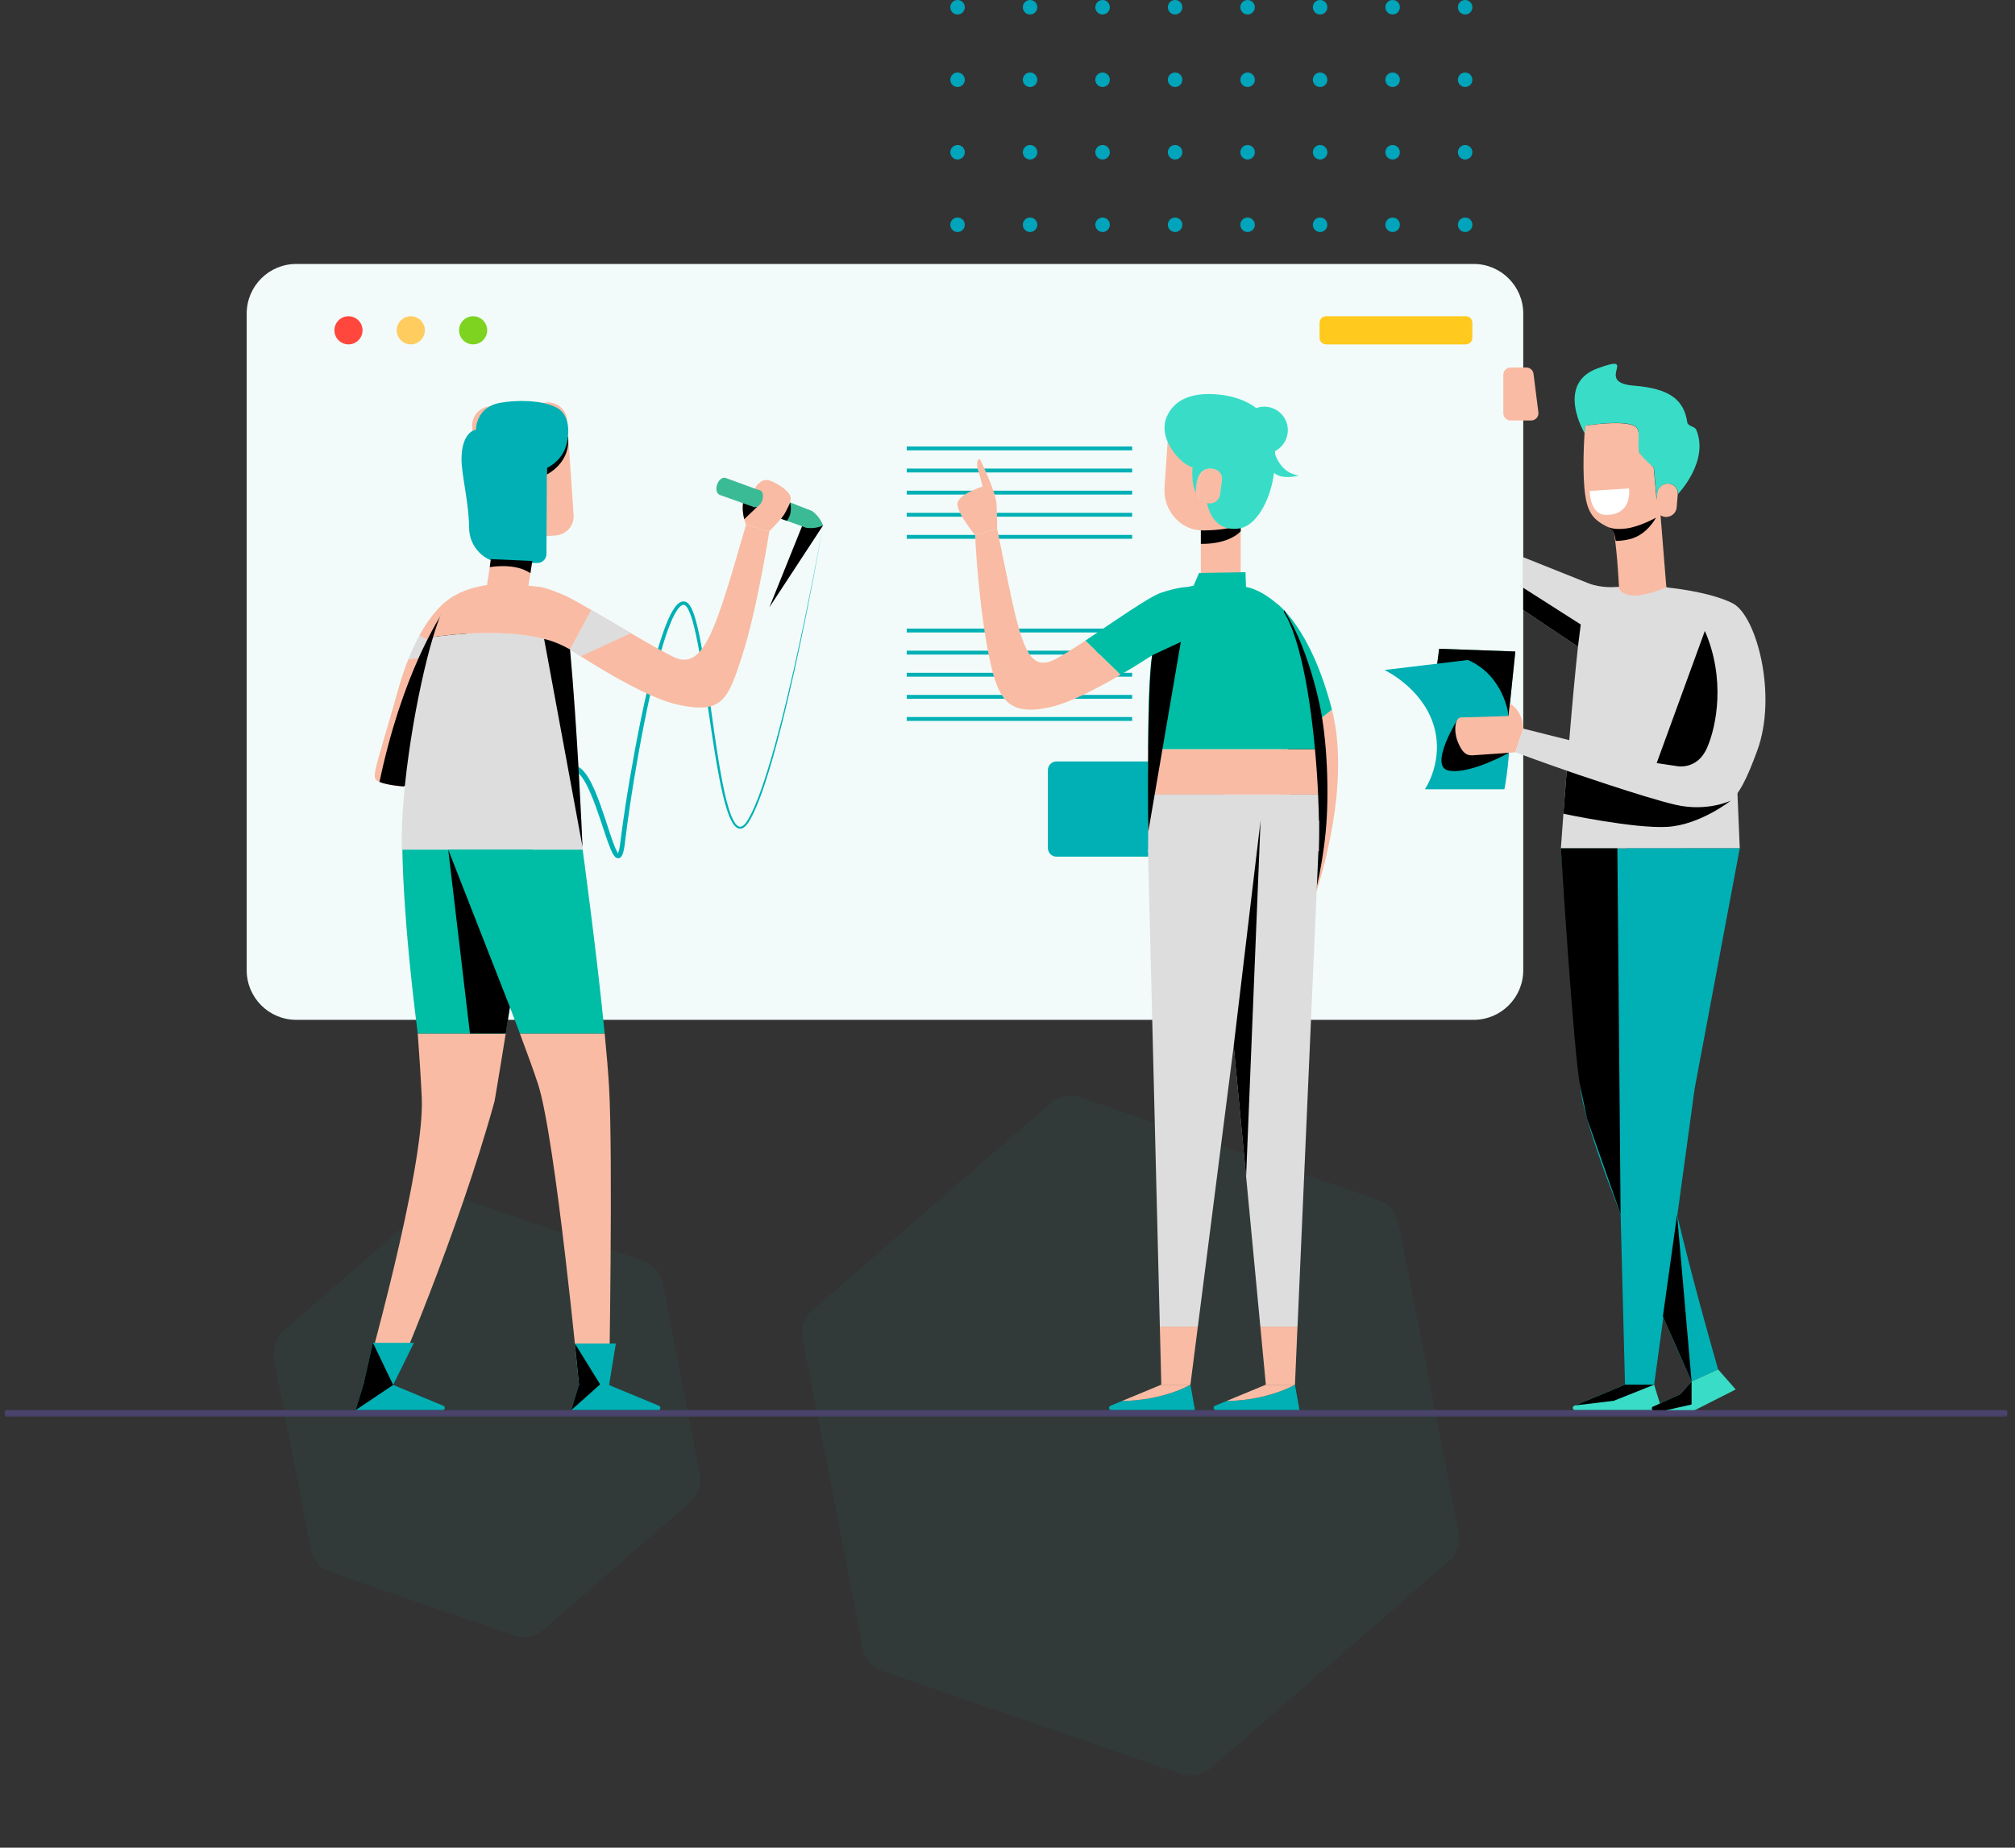 <svg width="687" height="630" viewBox="0 0 687 630" fill="none" xmlns="http://www.w3.org/2000/svg">
<rect x="0" y="0" width="687" height="630" fill="#333333" stroke="none"/>
<path opacity="0.05" fill-rule="evenodd" clip-rule="evenodd" d="M412.784 602.908C410.01 605.319 406.161 606.067 402.687 604.871L300.927 569.832C297.453 568.636 294.88 565.677 294.179 562.07L273.644 456.424C272.943 452.817 274.219 449.109 276.992 446.699L358.217 376.091C360.99 373.681 364.839 372.932 368.313 374.129L470.073 409.167C473.547 410.364 476.12 413.323 476.821 416.93L497.356 522.576C498.058 526.183 496.781 529.89 494.008 532.301L412.784 602.908Z" fill="#00BDA5"/>
<path opacity="0.05" fill-rule="evenodd" clip-rule="evenodd" d="M185.365 555.671C182.591 558.082 178.743 558.83 175.268 557.634L112.748 536.106C109.273 534.91 106.701 531.95 105.999 528.343L93.383 463.435C92.681 459.828 93.958 456.121 96.731 453.71L146.635 410.329C149.408 407.918 153.257 407.17 156.732 408.366L219.252 429.894C222.727 431.09 225.299 434.05 226 437.657L238.617 502.565C239.318 506.172 238.042 509.879 235.269 512.29L185.365 555.671Z" fill="#00BDA5"/>
<path fill-rule="evenodd" clip-rule="evenodd" d="M328.944 2.472C328.944 3.838 327.838 4.944 326.472 4.944C325.107 4.944 324 3.838 324 2.472C324 1.107 325.107 0 326.472 0C327.838 0 328.944 1.107 328.944 2.472Z" fill="#00A4BB"/>
<path fill-rule="evenodd" clip-rule="evenodd" d="M353.667 2.472C353.667 3.838 352.56 4.944 351.194 4.944C349.829 4.944 348.722 3.838 348.722 2.472C348.722 1.107 349.829 0 351.194 0C352.56 0 353.667 1.107 353.667 2.472Z" fill="#00A4BB"/>
<path fill-rule="evenodd" clip-rule="evenodd" d="M378.389 2.472C378.389 3.838 377.282 4.944 375.917 4.944C374.551 4.944 373.444 3.838 373.444 2.472C373.444 1.107 374.551 0 375.917 0C377.282 0 378.389 1.107 378.389 2.472Z" fill="#00A4BB"/>
<path fill-rule="evenodd" clip-rule="evenodd" d="M403.111 2.472C403.111 3.838 402.004 4.944 400.639 4.944C399.274 4.944 398.167 3.838 398.167 2.472C398.167 1.107 399.274 0 400.639 0C402.004 0 403.111 1.107 403.111 2.472Z" fill="#00A4BB"/>
<path fill-rule="evenodd" clip-rule="evenodd" d="M427.833 2.472C427.833 3.838 426.726 4.944 425.361 4.944C423.996 4.944 422.889 3.838 422.889 2.472C422.889 1.107 423.996 0 425.361 0C426.726 0 427.833 1.107 427.833 2.472Z" fill="#00A4BB"/>
<path fill-rule="evenodd" clip-rule="evenodd" d="M452.556 2.472C452.556 3.838 451.449 4.944 450.083 4.944C448.718 4.944 447.611 3.838 447.611 2.472C447.611 1.107 448.718 0 450.083 0C451.449 0 452.556 1.107 452.556 2.472Z" fill="#00A4BB"/>
<path fill-rule="evenodd" clip-rule="evenodd" d="M477.278 2.472C477.278 3.838 476.171 4.944 474.806 4.944C473.44 4.944 472.333 3.838 472.333 2.472C472.333 1.107 473.44 0 474.806 0C476.171 0 477.278 1.107 477.278 2.472Z" fill="#00A4BB"/>
<path fill-rule="evenodd" clip-rule="evenodd" d="M502 2.472C502 3.838 500.893 4.944 499.528 4.944C498.162 4.944 497.056 3.838 497.056 2.472C497.056 1.107 498.162 0 499.528 0C500.893 0 502 1.107 502 2.472Z" fill="#00A4BB"/>
<path fill-rule="evenodd" clip-rule="evenodd" d="M328.944 27.195C328.944 28.56 327.838 29.667 326.472 29.667C325.107 29.667 324 28.56 324 27.195C324 25.829 325.107 24.722 326.472 24.722C327.838 24.722 328.944 25.829 328.944 27.195Z" fill="#00A4BB"/>
<path fill-rule="evenodd" clip-rule="evenodd" d="M353.667 27.195C353.667 28.56 352.56 29.667 351.194 29.667C349.829 29.667 348.722 28.56 348.722 27.195C348.722 25.829 349.829 24.722 351.194 24.722C352.56 24.722 353.667 25.829 353.667 27.195Z" fill="#00A4BB"/>
<path fill-rule="evenodd" clip-rule="evenodd" d="M378.389 27.195C378.389 28.56 377.282 29.667 375.917 29.667C374.551 29.667 373.444 28.56 373.444 27.195C373.444 25.829 374.551 24.722 375.917 24.722C377.282 24.722 378.389 25.829 378.389 27.195Z" fill="#00A4BB"/>
<path fill-rule="evenodd" clip-rule="evenodd" d="M403.111 27.195C403.111 28.56 402.004 29.667 400.639 29.667C399.274 29.667 398.167 28.56 398.167 27.195C398.167 25.829 399.274 24.722 400.639 24.722C402.004 24.722 403.111 25.829 403.111 27.195Z" fill="#00A4BB"/>
<path fill-rule="evenodd" clip-rule="evenodd" d="M427.833 27.195C427.833 28.56 426.726 29.667 425.361 29.667C423.996 29.667 422.889 28.56 422.889 27.195C422.889 25.829 423.996 24.722 425.361 24.722C426.726 24.722 427.833 25.829 427.833 27.195Z" fill="#00A4BB"/>
<path fill-rule="evenodd" clip-rule="evenodd" d="M452.556 27.195C452.556 28.56 451.449 29.667 450.083 29.667C448.718 29.667 447.611 28.56 447.611 27.195C447.611 25.829 448.718 24.722 450.083 24.722C451.449 24.722 452.556 25.829 452.556 27.195Z" fill="#00A4BB"/>
<path fill-rule="evenodd" clip-rule="evenodd" d="M477.278 27.195C477.278 28.56 476.171 29.667 474.806 29.667C473.44 29.667 472.333 28.56 472.333 27.195C472.333 25.829 473.44 24.722 474.806 24.722C476.171 24.722 477.278 25.829 477.278 27.195Z" fill="#00A4BB"/>
<path fill-rule="evenodd" clip-rule="evenodd" d="M502 27.195C502 28.56 500.893 29.667 499.528 29.667C498.162 29.667 497.056 28.56 497.056 27.195C497.056 25.829 498.162 24.722 499.528 24.722C500.893 24.722 502 25.829 502 27.195Z" fill="#00A4BB"/>
<path fill-rule="evenodd" clip-rule="evenodd" d="M328.944 51.917C328.944 53.282 327.838 54.389 326.472 54.389C325.107 54.389 324 53.282 324 51.917C324 50.551 325.107 49.444 326.472 49.444C327.838 49.444 328.944 50.551 328.944 51.917Z" fill="#00A4BB"/>
<path fill-rule="evenodd" clip-rule="evenodd" d="M353.667 51.917C353.667 53.282 352.56 54.389 351.194 54.389C349.829 54.389 348.722 53.282 348.722 51.917C348.722 50.551 349.829 49.444 351.194 49.444C352.56 49.444 353.667 50.551 353.667 51.917Z" fill="#00A4BB"/>
<path fill-rule="evenodd" clip-rule="evenodd" d="M378.389 51.917C378.389 53.282 377.282 54.389 375.917 54.389C374.551 54.389 373.444 53.282 373.444 51.917C373.444 50.551 374.551 49.444 375.917 49.444C377.282 49.444 378.389 50.551 378.389 51.917Z" fill="#00A4BB"/>
<path fill-rule="evenodd" clip-rule="evenodd" d="M403.111 51.917C403.111 53.282 402.004 54.389 400.639 54.389C399.274 54.389 398.167 53.282 398.167 51.917C398.167 50.551 399.274 49.444 400.639 49.444C402.004 49.444 403.111 50.551 403.111 51.917Z" fill="#00A4BB"/>
<path fill-rule="evenodd" clip-rule="evenodd" d="M427.833 51.917C427.833 53.282 426.726 54.389 425.361 54.389C423.996 54.389 422.889 53.282 422.889 51.917C422.889 50.551 423.996 49.444 425.361 49.444C426.726 49.444 427.833 50.551 427.833 51.917Z" fill="#00A4BB"/>
<path fill-rule="evenodd" clip-rule="evenodd" d="M452.556 51.917C452.556 53.282 451.449 54.389 450.083 54.389C448.718 54.389 447.611 53.282 447.611 51.917C447.611 50.551 448.718 49.444 450.083 49.444C451.449 49.444 452.556 50.551 452.556 51.917Z" fill="#00A4BB"/>
<path fill-rule="evenodd" clip-rule="evenodd" d="M477.278 51.917C477.278 53.282 476.171 54.389 474.806 54.389C473.44 54.389 472.333 53.282 472.333 51.917C472.333 50.551 473.44 49.444 474.806 49.444C476.171 49.444 477.278 50.551 477.278 51.917Z" fill="#00A4BB"/>
<path fill-rule="evenodd" clip-rule="evenodd" d="M502 51.917C502 53.282 500.893 54.389 499.528 54.389C498.162 54.389 497.056 53.282 497.056 51.917C497.056 50.551 498.162 49.444 499.528 49.444C500.893 49.444 502 50.551 502 51.917Z" fill="#00A4BB"/>
<path fill-rule="evenodd" clip-rule="evenodd" d="M328.944 76.639C328.944 78.004 327.838 79.111 326.472 79.111C325.107 79.111 324 78.004 324 76.639C324 75.274 325.107 74.167 326.472 74.167C327.838 74.167 328.944 75.274 328.944 76.639Z" fill="#00A4BB"/>
<path fill-rule="evenodd" clip-rule="evenodd" d="M353.667 76.639C353.667 78.004 352.56 79.111 351.194 79.111C349.829 79.111 348.722 78.004 348.722 76.639C348.722 75.274 349.829 74.167 351.194 74.167C352.56 74.167 353.667 75.274 353.667 76.639Z" fill="#00A4BB"/>
<path fill-rule="evenodd" clip-rule="evenodd" d="M378.389 76.639C378.389 78.004 377.282 79.111 375.917 79.111C374.551 79.111 373.444 78.004 373.444 76.639C373.444 75.274 374.551 74.167 375.917 74.167C377.282 74.167 378.389 75.274 378.389 76.639Z" fill="#00A4BB"/>
<path fill-rule="evenodd" clip-rule="evenodd" d="M403.111 76.639C403.111 78.004 402.004 79.111 400.639 79.111C399.274 79.111 398.167 78.004 398.167 76.639C398.167 75.274 399.274 74.167 400.639 74.167C402.004 74.167 403.111 75.274 403.111 76.639Z" fill="#00A4BB"/>
<path fill-rule="evenodd" clip-rule="evenodd" d="M427.833 76.639C427.833 78.004 426.726 79.111 425.361 79.111C423.996 79.111 422.889 78.004 422.889 76.639C422.889 75.274 423.996 74.167 425.361 74.167C426.726 74.167 427.833 75.274 427.833 76.639Z" fill="#00A4BB"/>
<path fill-rule="evenodd" clip-rule="evenodd" d="M452.556 76.639C452.556 78.004 451.449 79.111 450.083 79.111C448.718 79.111 447.611 78.004 447.611 76.639C447.611 75.274 448.718 74.167 450.083 74.167C451.449 74.167 452.556 75.274 452.556 76.639Z" fill="#00A4BB"/>
<path fill-rule="evenodd" clip-rule="evenodd" d="M477.278 76.639C477.278 78.004 476.171 79.111 474.806 79.111C473.44 79.111 472.333 78.004 472.333 76.639C472.333 75.274 473.44 74.167 474.806 74.167C476.171 74.167 477.278 75.274 477.278 76.639Z" fill="#00A4BB"/>
<path fill-rule="evenodd" clip-rule="evenodd" d="M502 76.639C502 78.004 500.893 79.111 499.528 79.111C498.162 79.111 497.056 78.004 497.056 76.639C497.056 75.274 498.162 74.167 499.528 74.167C500.893 74.167 502 75.274 502 76.639Z" fill="#00A4BB"/>
<path fill-rule="evenodd" clip-rule="evenodd" d="M328.944 101.361C328.944 102.726 327.838 103.833 326.472 103.833C325.107 103.833 324 102.726 324 101.361C324 99.996 325.107 98.889 326.472 98.889C327.838 98.889 328.944 99.996 328.944 101.361Z" fill="#00A4BB"/>
<path fill-rule="evenodd" clip-rule="evenodd" d="M353.667 101.361C353.667 102.726 352.56 103.833 351.194 103.833C349.829 103.833 348.722 102.726 348.722 101.361C348.722 99.996 349.829 98.889 351.194 98.889C352.56 98.889 353.667 99.996 353.667 101.361Z" fill="#00A4BB"/>
<path fill-rule="evenodd" clip-rule="evenodd" d="M378.389 101.361C378.389 102.726 377.282 103.833 375.917 103.833C374.551 103.833 373.444 102.726 373.444 101.361C373.444 99.996 374.551 98.889 375.917 98.889C377.282 98.889 378.389 99.996 378.389 101.361Z" fill="#00A4BB"/>
<path fill-rule="evenodd" clip-rule="evenodd" d="M403.111 101.361C403.111 102.726 402.004 103.833 400.639 103.833C399.274 103.833 398.167 102.726 398.167 101.361C398.167 99.996 399.274 98.889 400.639 98.889C402.004 98.889 403.111 99.996 403.111 101.361Z" fill="#00A4BB"/>
<path fill-rule="evenodd" clip-rule="evenodd" d="M427.833 101.361C427.833 102.726 426.726 103.833 425.361 103.833C423.996 103.833 422.889 102.726 422.889 101.361C422.889 99.996 423.996 98.889 425.361 98.889C426.726 98.889 427.833 99.996 427.833 101.361Z" fill="#00A4BB"/>
<path fill-rule="evenodd" clip-rule="evenodd" d="M452.556 101.361C452.556 102.726 451.449 103.833 450.083 103.833C448.718 103.833 447.611 102.726 447.611 101.361C447.611 99.996 448.718 98.889 450.083 98.889C451.449 98.889 452.556 99.996 452.556 101.361Z" fill="#00A4BB"/>
<path fill-rule="evenodd" clip-rule="evenodd" d="M477.278 101.361C477.278 102.726 476.171 103.833 474.806 103.833C473.44 103.833 472.333 102.726 472.333 101.361C472.333 99.996 473.44 98.889 474.806 98.889C476.171 98.889 477.278 99.996 477.278 101.361Z" fill="#00A4BB"/>
<path fill-rule="evenodd" clip-rule="evenodd" d="M502 101.361C502 102.726 500.893 103.833 499.528 103.833C498.162 103.833 497.056 102.726 497.056 101.361C497.056 99.996 498.162 98.889 499.528 98.889C500.893 98.889 502 99.996 502 101.361Z" fill="#00A4BB"/>
<path fill-rule="evenodd" clip-rule="evenodd" d="M328.944 126.083C328.944 127.449 327.838 128.556 326.472 128.556C325.107 128.556 324 127.449 324 126.083C324 124.718 325.107 123.611 326.472 123.611C327.838 123.611 328.944 124.718 328.944 126.083Z" fill="#00A4BB"/>
<path fill-rule="evenodd" clip-rule="evenodd" d="M353.667 126.083C353.667 127.449 352.56 128.556 351.194 128.556C349.829 128.556 348.722 127.449 348.722 126.083C348.722 124.718 349.829 123.611 351.194 123.611C352.56 123.611 353.667 124.718 353.667 126.083Z" fill="#00A4BB"/>
<path fill-rule="evenodd" clip-rule="evenodd" d="M378.389 126.083C378.389 127.449 377.282 128.556 375.917 128.556C374.551 128.556 373.444 127.449 373.444 126.083C373.444 124.718 374.551 123.611 375.917 123.611C377.282 123.611 378.389 124.718 378.389 126.083Z" fill="#00A4BB"/>
<path fill-rule="evenodd" clip-rule="evenodd" d="M403.111 126.083C403.111 127.449 402.004 128.556 400.639 128.556C399.274 128.556 398.167 127.449 398.167 126.083C398.167 124.718 399.274 123.611 400.639 123.611C402.004 123.611 403.111 124.718 403.111 126.083Z" fill="#00A4BB"/>
<path fill-rule="evenodd" clip-rule="evenodd" d="M427.833 126.083C427.833 127.449 426.726 128.556 425.361 128.556C423.996 128.556 422.889 127.449 422.889 126.083C422.889 124.718 423.996 123.611 425.361 123.611C426.726 123.611 427.833 124.718 427.833 126.083Z" fill="#00A4BB"/>
<path fill-rule="evenodd" clip-rule="evenodd" d="M452.556 126.083C452.556 127.449 451.449 128.556 450.083 128.556C448.718 128.556 447.611 127.449 447.611 126.083C447.611 124.718 448.718 123.611 450.083 123.611C451.449 123.611 452.556 124.718 452.556 126.083Z" fill="#00A4BB"/>
<path fill-rule="evenodd" clip-rule="evenodd" d="M477.278 126.083C477.278 127.449 476.171 128.556 474.806 128.556C473.44 128.556 472.333 127.449 472.333 126.083C472.333 124.718 473.44 123.611 474.806 123.611C476.171 123.611 477.278 124.718 477.278 126.083Z" fill="#00A4BB"/>
<path fill-rule="evenodd" clip-rule="evenodd" d="M502 126.083C502 127.449 500.893 128.556 499.528 128.556C498.162 128.556 497.056 127.449 497.056 126.083C497.056 124.718 498.162 123.611 499.528 123.611C500.893 123.611 502 124.718 502 126.083Z" fill="#00A4BB"/>
<path fill-rule="evenodd" clip-rule="evenodd" d="M328.944 150.806C328.944 152.171 327.838 153.278 326.472 153.278C325.107 153.278 324 152.171 324 150.806C324 149.44 325.107 148.333 326.472 148.333C327.838 148.333 328.944 149.44 328.944 150.806Z" fill="#00A4BB"/>
<path fill-rule="evenodd" clip-rule="evenodd" d="M353.667 150.806C353.667 152.171 352.56 153.278 351.194 153.278C349.829 153.278 348.722 152.171 348.722 150.806C348.722 149.44 349.829 148.333 351.194 148.333C352.56 148.333 353.667 149.44 353.667 150.806Z" fill="#00A4BB"/>
<path fill-rule="evenodd" clip-rule="evenodd" d="M378.389 150.806C378.389 152.171 377.282 153.278 375.917 153.278C374.551 153.278 373.444 152.171 373.444 150.806C373.444 149.44 374.551 148.333 375.917 148.333C377.282 148.333 378.389 149.44 378.389 150.806Z" fill="#00A4BB"/>
<path fill-rule="evenodd" clip-rule="evenodd" d="M403.111 150.806C403.111 152.171 402.004 153.278 400.639 153.278C399.274 153.278 398.167 152.171 398.167 150.806C398.167 149.44 399.274 148.333 400.639 148.333C402.004 148.333 403.111 149.44 403.111 150.806Z" fill="#00A4BB"/>
<path fill-rule="evenodd" clip-rule="evenodd" d="M427.833 150.806C427.833 152.171 426.726 153.278 425.361 153.278C423.996 153.278 422.889 152.171 422.889 150.806C422.889 149.44 423.996 148.333 425.361 148.333C426.726 148.333 427.833 149.44 427.833 150.806Z" fill="#00A4BB"/>
<path fill-rule="evenodd" clip-rule="evenodd" d="M452.556 150.806C452.556 152.171 451.449 153.278 450.083 153.278C448.718 153.278 447.611 152.171 447.611 150.806C447.611 149.44 448.718 148.333 450.083 148.333C451.449 148.333 452.556 149.44 452.556 150.806Z" fill="#00A4BB"/>
<path fill-rule="evenodd" clip-rule="evenodd" d="M477.278 150.806C477.278 152.171 476.171 153.278 474.806 153.278C473.44 153.278 472.333 152.171 472.333 150.806C472.333 149.44 473.44 148.333 474.806 148.333C476.171 148.333 477.278 149.44 477.278 150.806Z" fill="#00A4BB"/>
<path fill-rule="evenodd" clip-rule="evenodd" d="M502 150.806C502 152.171 500.893 153.278 499.528 153.278C498.162 153.278 497.056 152.171 497.056 150.806C497.056 149.44 498.162 148.333 499.528 148.333C500.893 148.333 502 149.44 502 150.806Z" fill="#00A4BB"/>
<path fill-rule="evenodd" clip-rule="evenodd" d="M328.944 175.528C328.944 176.893 327.838 178 326.472 178C325.107 178 324 176.893 324 175.528C324 174.162 325.107 173.056 326.472 173.056C327.838 173.056 328.944 174.162 328.944 175.528Z" fill="#00A4BB"/>
<path fill-rule="evenodd" clip-rule="evenodd" d="M353.667 175.528C353.667 176.893 352.56 178 351.194 178C349.829 178 348.722 176.893 348.722 175.528C348.722 174.162 349.829 173.056 351.194 173.056C352.56 173.056 353.667 174.162 353.667 175.528Z" fill="#00A4BB"/>
<path fill-rule="evenodd" clip-rule="evenodd" d="M378.389 175.528C378.389 176.893 377.282 178 375.917 178C374.551 178 373.444 176.893 373.444 175.528C373.444 174.162 374.551 173.056 375.917 173.056C377.282 173.056 378.389 174.162 378.389 175.528Z" fill="#00A4BB"/>
<path fill-rule="evenodd" clip-rule="evenodd" d="M403.111 175.528C403.111 176.893 402.004 178 400.639 178C399.274 178 398.167 176.893 398.167 175.528C398.167 174.162 399.274 173.056 400.639 173.056C402.004 173.056 403.111 174.162 403.111 175.528Z" fill="#00A4BB"/>
<path fill-rule="evenodd" clip-rule="evenodd" d="M427.833 175.528C427.833 176.893 426.726 178 425.361 178C423.996 178 422.889 176.893 422.889 175.528C422.889 174.162 423.996 173.056 425.361 173.056C426.726 173.056 427.833 174.162 427.833 175.528Z" fill="#00A4BB"/>
<path fill-rule="evenodd" clip-rule="evenodd" d="M452.556 175.528C452.556 176.893 451.449 178 450.083 178C448.718 178 447.611 176.893 447.611 175.528C447.611 174.162 448.718 173.056 450.083 173.056C451.449 173.056 452.556 174.162 452.556 175.528Z" fill="#00A4BB"/>
<path fill-rule="evenodd" clip-rule="evenodd" d="M477.278 175.528C477.278 176.893 476.171 178 474.806 178C473.44 178 472.333 176.893 472.333 175.528C472.333 174.162 473.44 173.056 474.806 173.056C476.171 173.056 477.278 174.162 477.278 175.528Z" fill="#00A4BB"/>
<path fill-rule="evenodd" clip-rule="evenodd" d="M502 175.528C502 176.893 500.893 178 499.528 178C498.162 178 497.056 176.893 497.056 175.528C497.056 174.162 498.162 173.056 499.528 173.056C500.893 173.056 502 174.162 502 175.528Z" fill="#00A4BB"/>
<path fill-rule="evenodd" clip-rule="evenodd" d="M519.34 106.917V330.832C519.34 340.168 511.759 347.736 502.423 347.736H101.013C91.677 347.736 84.109 340.168 84.109 330.832V106.917C84.109 97.581 91.677 90 101.013 90H502.423C511.759 90 519.34 97.581 519.34 106.917Z" fill="#F2FBFA"/>
<mask id="mask0" mask-type="alpha" maskUnits="userSpaceOnUse" x="0" y="90" width="687" height="394">
<path fill-rule="evenodd" clip-rule="evenodd" d="M0 483.107H686.738V90H0V483.107Z" fill="white"/>
</mask>
<g mask="url(#mask0)">
<path fill-rule="evenodd" clip-rule="evenodd" d="M309.143 153.553H386.001V152.232H309.143V153.553Z" fill="#00B0B4"/>
<path fill-rule="evenodd" clip-rule="evenodd" d="M309.143 161.093H386.001V159.772H309.143V161.093Z" fill="#00B0B4"/>
<path fill-rule="evenodd" clip-rule="evenodd" d="M309.143 168.634H386.001V167.312H309.143V168.634Z" fill="#00B0B4"/>
<path fill-rule="evenodd" clip-rule="evenodd" d="M309.143 176.174H386.001V174.853H309.143V176.174Z" fill="#00B0B4"/>
<path fill-rule="evenodd" clip-rule="evenodd" d="M309.143 183.713H386.001V182.392H309.143V183.713Z" fill="#00B0B4"/>
<path fill-rule="evenodd" clip-rule="evenodd" d="M280.597 179.186L262.303 207.105L274.185 177.592L280.597 179.186Z" fill="black"/>
<path fill-rule="evenodd" clip-rule="evenodd" d="M414.48 292.103H360.235C358.596 292.103 357.268 290.775 357.268 289.137V262.592C357.268 260.954 358.596 259.626 360.235 259.626H414.48C416.118 259.626 417.447 260.954 417.447 262.592V289.137C417.447 290.775 416.118 292.103 414.48 292.103Z" fill="#00B0B4"/>
<path fill-rule="evenodd" clip-rule="evenodd" d="M309.143 215.648H386.001V214.327H309.143V215.648Z" fill="#00B0B4"/>
<path fill-rule="evenodd" clip-rule="evenodd" d="M309.143 223.189H386.001V221.867H309.143V223.189Z" fill="#00B0B4"/>
<path fill-rule="evenodd" clip-rule="evenodd" d="M309.143 230.729H386.001V229.408H309.143V230.729Z" fill="#00B0B4"/>
<path fill-rule="evenodd" clip-rule="evenodd" d="M309.143 238.269H386.001V236.948H309.143V238.269Z" fill="#00B0B4"/>
<path fill-rule="evenodd" clip-rule="evenodd" d="M309.143 245.809H386.001V244.488H309.143V245.809Z" fill="#00B0B4"/>
<path fill-rule="evenodd" clip-rule="evenodd" d="M409.42 198.452H423.01V169.848H409.42V198.452Z" fill="#F9BBA4"/>
<path fill-rule="evenodd" clip-rule="evenodd" d="M339.955 180.262C339.955 180.262 339.988 175.899 339.766 171.9C339.544 167.901 334.99 158.348 334.323 157.015C333.657 155.682 332.546 157.46 333.546 160.57C334.545 163.68 334.99 165.901 334.99 165.901C334.99 165.901 326.437 168.568 326.437 171.9C326.437 175.232 332.458 182.45 332.458 182.45L339.955 180.262Z" fill="#F9BBA4"/>
<path fill-rule="evenodd" clip-rule="evenodd" d="M423.01 179.801V181.135C423.01 181.135 419.502 185.548 409.42 185.444V175.517L420.357 173.705L423.01 179.801Z" fill="black"/>
<path fill-rule="evenodd" clip-rule="evenodd" d="M412.061 171.622L411.552 171.561L411.492 171.549C410.365 171.404 409.432 170.726 408.924 169.793C408.573 169.163 408.403 168.424 408.512 167.649L409.166 162.755C409.348 161.374 410.317 160.284 411.565 159.908C412.024 159.75 412.534 159.702 413.055 159.775L413.636 159.848C415.525 160.102 416.87 161.847 416.616 163.736L415.962 168.642C415.901 169.054 415.78 169.442 415.599 169.793C414.945 171.053 413.551 171.816 412.061 171.622ZM416.919 137.025L412.776 136.747C405.217 136.238 398.676 141.932 398.167 149.49L398.094 150.617L397.028 166.244C396.774 169.986 398.046 173.585 400.323 176.274C400.323 176.274 400.456 176.443 400.699 176.709C402.988 179.193 406.162 180.792 409.772 180.852C412.982 180.901 420.02 180.477 422.455 178.854C425.871 176.576 428.221 172.797 428.523 168.387L429.662 151.634C430.171 144.088 424.465 137.547 416.919 137.025Z" fill="#F9BBA4"/>
<path fill-rule="evenodd" clip-rule="evenodd" d="M382.082 230.068C373.678 234.99 364.493 239.706 358.022 241.132C342.915 244.477 339.926 237.951 336.8 221.706C333.4 203.98 332.454 182.456 332.454 182.456L339.958 180.268C347.293 215.596 348.906 229.808 359.133 225.092C361.477 224.008 365.494 221.459 370.059 218.415L382.082 230.068Z" fill="#F9BBA4"/>
<path fill-rule="evenodd" clip-rule="evenodd" d="M404.853 200.141L403.126 216.524C403.126 216.524 393.31 223.488 382.082 230.068L370.059 218.415C379.683 212.013 391.775 203.472 395.832 202.115C401.673 200.168 404.688 200.141 404.853 200.141Z" fill="#00BDA5"/>
<path fill-rule="evenodd" clip-rule="evenodd" d="M407.417 480.814L378.901 480.812C378.052 480.812 377.832 479.66 378.599 479.332L382.507 477.714C397.135 477.44 405.868 472.134 405.868 472.134L407.417 480.814Z" fill="#00B0B4"/>
<path fill-rule="evenodd" clip-rule="evenodd" d="M416.616 163.736L415.962 168.642C415.707 170.544 413.963 171.876 412.061 171.622L411.552 171.561L411.492 171.549C409.59 171.295 408.258 169.551 408.512 167.649L409.166 162.755C409.348 161.374 410.317 160.284 411.565 159.908C412.025 159.75 412.534 159.702 413.054 159.775L413.636 159.848C415.526 160.102 416.87 161.847 416.616 163.736Z" fill="#F9BBA4"/>
<path fill-rule="evenodd" clip-rule="evenodd" d="M453.763 284.481C451.159 298.135 447.443 308.225 447.443 308.225H438.971L437.093 255.444L439.163 253.813L449.39 245.683L454.106 241.954C457.657 255.678 456.203 271.663 453.763 284.481Z" fill="#F9BBA4"/>
<path fill-rule="evenodd" clip-rule="evenodd" d="M454.111 241.954L437.097 255.444L435.329 205.816C435.329 205.816 446.777 213.631 454.111 241.954Z" fill="#00BDA5"/>
<path fill-rule="evenodd" clip-rule="evenodd" d="M422.455 180.198C412.975 181.59 411.553 171.561 411.553 171.561L412.061 171.622C413.963 171.876 415.707 170.544 415.961 168.642L416.616 163.736C416.87 161.847 415.526 160.102 413.636 159.848L413.054 159.775C412.534 159.702 412.025 159.75 411.565 159.908V159.896C407.204 160.72 407.737 168.012 407.737 168.012C406.004 164.597 406.61 159.375 406.61 159.375C403.303 158.321 399.851 154.602 398.094 150.617C396.762 147.625 396.709 144.629 397.755 142.186C400.096 136.715 405.45 133.982 413.724 134.394C422.009 134.794 431.723 138.208 433.928 148.058C437.115 162.296 430.708 178.987 422.455 180.198Z" fill="#39DDC7"/>
<path fill-rule="evenodd" clip-rule="evenodd" d="M451.949 283.992C450.578 297.825 447.443 308.225 447.443 308.225H440.849L439.163 253.813L437.737 207.996C437.737 207.996 445.149 218.337 449.893 240.122C452.456 251.871 453.289 270.471 451.949 283.992Z" fill="black"/>
<path fill-rule="evenodd" clip-rule="evenodd" d="M439.08 146.676C439.08 151.102 435.492 154.69 431.066 154.69C426.639 154.69 423.051 151.102 423.051 146.676C423.051 142.25 426.639 138.662 431.066 138.662C435.492 138.662 439.08 142.25 439.08 146.676Z" fill="#39DDC7"/>
<path fill-rule="evenodd" clip-rule="evenodd" d="M433.791 151.119C433.791 151.119 434.71 160.953 442.797 162.148C442.797 162.148 428.736 166.284 433.791 151.119Z" fill="#39DDC7"/>
<path fill-rule="evenodd" clip-rule="evenodd" d="M449.401 270.933H391.662C391.662 270.933 391.48 264.216 391.455 255.44H448.326C448.805 260.618 449.167 265.846 449.401 270.933Z" fill="#F9BBA4"/>
<path fill-rule="evenodd" clip-rule="evenodd" d="M448.326 255.44H391.455C391.429 246.316 391.597 234.965 392.348 226.642C393.306 216.029 400.334 206.037 404.851 200.135L406.961 199.682L408.798 195.372L424.64 195.113L424.809 200.135C424.809 200.135 429.248 200.601 435.332 205.817C441.906 211.447 446.255 232.997 448.326 255.44Z" fill="#00BDA5"/>
<path fill-rule="evenodd" clip-rule="evenodd" d="M449.669 290.239H391.418L391.665 270.936H449.395C449.71 277.763 449.806 284.344 449.669 290.239Z" fill="#DDDDDD"/>
<path fill-rule="evenodd" clip-rule="evenodd" d="M442.37 452.338L441.507 472.134H431.582L429.703 452.338H442.37Z" fill="#F9BBA4"/>
<path fill-rule="evenodd" clip-rule="evenodd" d="M408.399 452.338L405.862 472.134H395.937L395.443 452.338H408.399Z" fill="#F9BBA4"/>
<path fill-rule="evenodd" clip-rule="evenodd" d="M449.73 279.765H391.452L391.611 289.704H391.399L395.444 452.338H408.399L420.628 356.592L429.703 452.338H442.384L449.527 289.704H449.52C449.705 285.423 449.73 279.765 449.73 279.765Z" fill="#DDDDDD"/>
<path fill-rule="evenodd" clip-rule="evenodd" d="M405.868 472.134C405.868 472.134 397.135 477.44 382.507 477.714L395.942 472.134H405.868Z" fill="#F9BBA4"/>
<path fill-rule="evenodd" clip-rule="evenodd" d="M443.056 480.812H414.54C413.691 480.812 413.471 479.66 414.239 479.332L418.146 477.714C422.108 477.646 425.645 477.193 428.688 476.59C436.873 474.945 441.507 472.134 441.507 472.134L443.056 480.812Z" fill="#00B0B4"/>
<path fill-rule="evenodd" clip-rule="evenodd" d="M441.507 472.134C441.507 472.134 436.873 474.945 428.689 476.59C425.645 477.193 422.108 477.646 418.146 477.714L431.582 472.134H441.507Z" fill="#F9BBA4"/>
<path fill-rule="evenodd" clip-rule="evenodd" d="M392.821 223.443L402.595 218.868L391.512 283.556L391.451 279.765C391.451 279.765 390.979 236.214 392.821 223.443Z" fill="black"/>
<path fill-rule="evenodd" clip-rule="evenodd" d="M420.628 356.592L420.792 355.21L429.786 279.765L424.853 401.166" fill="black"/>
<path fill-rule="evenodd" clip-rule="evenodd" d="M188.804 267.8C189.517 266.233 190.307 264.677 191.441 263.248C192.02 262.547 192.689 261.852 193.626 261.375C194.092 261.142 194.633 260.978 195.196 260.96C195.758 260.943 196.317 261.063 196.799 261.272C197.767 261.7 198.472 262.369 199.075 263.051C199.676 263.74 200.172 264.475 200.627 265.221C201.53 266.718 202.256 268.273 202.928 269.841C204.257 272.98 205.343 276.183 206.401 279.382C207.467 282.569 208.432 285.813 209.657 288.861C209.967 289.599 210.317 290.382 210.711 290.894C210.799 291.013 210.912 291.094 210.884 291.078C210.863 291.063 210.772 291.04 210.676 291.068C210.589 291.084 210.559 291.129 210.57 291.113C210.592 291.099 210.679 290.965 210.74 290.821C210.808 290.677 210.867 290.501 210.924 290.325C211.144 289.598 211.285 288.784 211.406 287.975C211.526 287.168 211.615 286.329 211.723 285.49C212.145 282.146 212.62 278.812 213.125 275.484C214.136 268.827 215.264 262.19 216.494 255.572C217.728 248.954 219.064 242.355 220.567 235.788C222.088 229.227 223.72 222.683 225.886 216.271C226.434 214.671 227.023 213.081 227.697 211.516C228.382 209.956 229.111 208.402 230.168 206.971C230.715 206.28 231.316 205.533 232.364 205.166C232.886 204.984 233.541 205.047 234.026 205.309C234.54 205.59 234.865 205.978 235.134 206.356C235.667 207.123 236.008 207.927 236.325 208.732C236.632 209.539 236.892 210.354 237.13 211.172C238.059 214.447 238.691 217.762 239.287 221.079C239.873 224.398 240.386 227.725 240.878 231.054L243.718 251.025C244.705 257.669 245.707 264.32 247.188 270.857C247.564 272.488 247.979 274.111 248.473 275.704C248.976 277.287 249.533 278.876 250.372 280.267C250.787 280.945 251.32 281.608 251.973 281.833C252.618 282.063 253.319 281.641 253.855 281.068C254.401 280.491 254.842 279.797 255.248 279.07C255.665 278.353 256.041 277.608 256.406 276.858C257.842 273.841 259.012 270.69 260.102 267.518C261.189 264.343 262.176 261.132 263.115 257.907C266.837 244.994 269.87 231.885 272.733 218.75C275.57 205.608 278.194 192.417 280.597 179.186C278.276 192.432 275.734 205.639 272.978 218.802C270.195 231.959 267.242 245.089 263.596 258.045C262.675 261.282 261.706 264.505 260.635 267.699C259.561 270.889 258.406 274.062 256.97 277.127C256.604 277.89 256.228 278.649 255.805 279.388C255.396 280.128 254.937 280.871 254.329 281.521C254.023 281.842 253.673 282.147 253.235 282.356C252.808 282.574 252.248 282.63 251.768 282.473C250.805 282.128 250.253 281.35 249.788 280.631C248.879 279.141 248.312 277.529 247.787 275.919C247.275 274.305 246.847 272.669 246.457 271.028C244.925 264.455 243.881 257.801 242.853 251.154L239.889 231.202C239.377 227.883 238.844 224.566 238.241 221.268C237.629 217.974 236.977 214.678 236.05 211.488C235.813 210.693 235.557 209.906 235.261 209.145C234.961 208.39 234.626 207.639 234.192 207.027C233.753 206.389 233.258 206.098 232.712 206.283C232.145 206.465 231.577 207.058 231.114 207.681C230.173 208.962 229.459 210.475 228.805 211.991C228.156 213.517 227.584 215.085 227.05 216.667C224.941 223.01 223.342 229.54 221.86 236.082C220.391 242.631 219.091 249.22 217.891 255.828C216.695 262.437 215.601 269.064 214.623 275.707C214.136 279.028 213.677 282.354 213.274 285.682C213.064 287.337 212.94 289.037 212.441 290.788C212.37 291.013 212.297 291.236 212.189 291.474C212.078 291.711 211.967 291.958 211.692 292.243C211.558 292.38 211.345 292.538 211.057 292.615C210.754 292.69 210.448 292.63 210.233 292.534C209.825 292.333 209.642 292.101 209.466 291.895C208.838 291.066 208.525 290.283 208.172 289.482C206.875 286.294 205.91 283.086 204.828 279.904C203.761 276.726 202.669 273.56 201.361 270.513C200.702 268.994 199.992 267.499 199.151 266.12C198.728 265.435 198.275 264.774 197.767 264.199C197.263 263.626 196.693 263.133 196.112 262.885C195.531 262.64 194.987 262.662 194.416 262.953C193.846 263.24 193.303 263.769 192.824 264.363C191.867 265.575 191.114 267.041 190.448 268.533L190.445 268.539C190.243 268.993 189.711 269.197 189.257 268.994C188.803 268.792 188.599 268.26 188.802 267.806L188.804 267.8Z" fill="#00B0B4"/>
<path fill-rule="evenodd" clip-rule="evenodd" d="M532.172 289.247C532.172 289.247 536.97 349.568 538.798 370.589C540.626 391.61 576.734 471.02 576.734 471.02L585.79 466.943C585.79 466.943 565.988 399.151 564.56 375.16C563.165 351.713 573.814 289.247 573.814 289.247H532.172Z" fill="#00B0B4"/>
<path fill-rule="evenodd" clip-rule="evenodd" d="M591.775 473.766L577.476 481.018L567.578 480.963L564.261 480.95C563.493 481.292 562.807 480.332 563.383 479.715L572.952 475.356L576.736 471.024L585.784 466.938L591.775 473.766Z" fill="#39DDC7"/>
<path fill-rule="evenodd" clip-rule="evenodd" d="M563.969 472.132L566.624 480.814H536.998C536.157 480.814 535.927 479.658 536.703 479.335L554.037 472.132H563.969Z" fill="#39DDC7"/>
<path fill-rule="evenodd" clip-rule="evenodd" d="M514.366 244.135L516.642 222.143L490.666 221.212L489.941 226.8L497.256 244.975L514.366 244.135Z" fill="#3BBA96"/>
<path fill-rule="evenodd" clip-rule="evenodd" d="M514.366 244.135L516.642 222.143L490.666 221.212L489.941 226.8L497.256 244.975L514.366 244.135Z" fill="black"/>
<path fill-rule="evenodd" clip-rule="evenodd" d="M514.366 244.135C514.366 244.135 513.02 230.526 500.498 225.041L472.014 228.45C472.014 228.45 484.456 234.251 488.596 246.671C492.736 259.09 485.802 269.129 485.802 269.129H512.917C512.917 269.129 515.608 255.572 514.366 244.135Z" fill="#00B0B4"/>
<path fill-rule="evenodd" clip-rule="evenodd" d="M550.657 200.149C550.657 200.149 546.224 200.593 541.769 198.965C538.552 197.79 532.172 289.247 532.172 289.247H593.16L589.79 209.098L566.761 199.603L550.657 200.149Z" fill="#DDDDDD"/>
<path fill-rule="evenodd" clip-rule="evenodd" d="M541.768 198.962L539.232 221.336L519.34 208.01V189.996L541.768 198.962Z" fill="#DDDDDD"/>
<path fill-rule="evenodd" clip-rule="evenodd" d="M514.481 256.666C514.481 256.666 501.503 263.982 494.133 262.791C486.765 261.6 496.946 245.308 496.946 245.308L514.481 256.666Z" fill="black"/>
<path fill-rule="evenodd" clip-rule="evenodd" d="M593.161 289.247L577.787 371.139L563.969 472.133H554.037L551.426 370.961L554.572 289.247H593.161Z" fill="#00B0B4"/>
<path fill-rule="evenodd" clip-rule="evenodd" d="M552.028 200.835C552.028 200.835 553.079 203.066 557.421 203.066C561.476 203.066 568.132 200.289 568.132 200.289L566.151 175.71C566.648 176.017 567.233 176.222 567.855 176.259C569.799 176.349 571.487 174.935 571.646 173.065L572.024 168.444C572.183 166.574 570.732 164.997 568.783 164.891C566.839 164.801 565.155 166.23 564.992 168.085L564.805 170.403L563.804 159.429L558.884 154.313C558.884 154.313 559.505 147.135 557.851 145.677C554.676 142.882 540.411 145.145 540.411 145.145C540.411 145.145 540.336 146.157 540.234 147.807C539.892 153.237 539.387 165.561 541.043 171.714C542.114 175.694 544.149 177.35 546.038 178.526C546.038 178.526 546.26 178.672 546.647 178.883C548.373 179.882 550.088 180.563 550.398 182.423C551.408 188.484 552.028 200.835 552.028 200.835Z" fill="#F9BBA4"/>
<path fill-rule="evenodd" clip-rule="evenodd" d="M540.308 147.805C540.407 146.156 540.482 145.14 540.482 145.14C540.482 145.14 554.909 142.728 557.93 145.678C559.502 147.213 558.022 152.343 558.955 154.306C559.71 155.896 563.88 159.432 563.88 159.432L564.878 170.409L565.068 168.09C565.224 166.223 566.912 164.792 568.858 164.895C570.804 164.998 572.257 166.579 572.101 168.446C572.101 168.446 582.86 157.282 578.309 146.503C577.88 145.486 575.455 145.215 575.299 144.149C574.125 136.086 569.002 132.447 556.998 131.494C543.139 130.396 559.323 120.268 544.73 125.58C530.136 130.892 540.308 147.805 540.308 147.805Z" fill="#39DDC7"/>
<path fill-rule="evenodd" clip-rule="evenodd" d="M542.025 167.393L555.427 166.545C555.427 166.545 556.752 175.639 547.558 175.564C541.905 175.518 542.025 167.393 542.025 167.393Z" fill="white"/>
<path fill-rule="evenodd" clip-rule="evenodd" d="M550.469 182.423C550.617 182.934 550.743 183.625 550.859 184.428C552.2 184.429 553.784 184.286 555.54 183.861C561.625 182.427 564.584 176.512 564.584 176.512C564.584 176.512 559.208 179.535 554.613 180.173C550.814 180.692 548.909 180.077 547.696 179.443C549.421 180.443 550.08 181.081 550.469 182.423Z" fill="black"/>
<path fill-rule="evenodd" clip-rule="evenodd" d="M519.334 248.43C519.334 248.43 519.541 242.842 514.78 239.841L514.366 244.135C514.366 244.135 500.602 244.608 498.221 244.608C495.841 244.608 495.634 249.679 497.083 253.093C498.532 256.509 499.773 257.647 502.05 257.544C504.327 257.441 516.643 256.503 516.643 256.503L519.334 248.43Z" fill="#F9BBA4"/>
<path fill-rule="evenodd" clip-rule="evenodd" d="M522.045 143.374H515.024C513.658 143.374 512.55 142.266 512.55 140.9V127.78C512.55 126.413 513.658 125.306 515.024 125.306H520.392C521.638 125.306 522.69 126.234 522.846 127.47L524.499 140.591C524.685 142.068 523.533 143.374 522.045 143.374Z" fill="#F9BBA4"/>
<path fill-rule="evenodd" clip-rule="evenodd" d="M568.132 200.289C568.132 200.289 582.707 201.594 590.78 205.734C598.852 209.874 606.09 237.043 599.104 255.98C592.048 275.106 588.466 278.643 570.665 274.296C552.864 269.949 516.643 256.503 516.643 256.503L519.333 248.43C519.333 248.43 548.529 255.663 563.339 259.807C578.18 263.961 583.582 255.544 583.582 221.338C583.582 213.511 568.132 200.289 568.132 200.289Z" fill="#DDDDDD"/>
<path fill-rule="evenodd" clip-rule="evenodd" d="M590.12 272.983C590.12 272.983 579.675 281.249 568.479 281.935C557.283 282.62 533.032 277.459 533.032 277.459L534.166 262.791C534.166 262.791 560.367 271.882 571.22 274.396C582.073 276.908 590.12 272.983 590.12 272.983Z" fill="black"/>
<path fill-rule="evenodd" clip-rule="evenodd" d="M571.563 261.2C571.563 261.2 578.532 262.799 581.959 255.087C585.387 247.376 588.27 231.198 581.259 215.124L564.832 260.188L571.563 261.2Z" fill="black"/>
<path fill-rule="evenodd" clip-rule="evenodd" d="M537.995 220.507L538.946 212.932L519.34 200.422V208.01L537.995 220.507Z" fill="black"/>
<path fill-rule="evenodd" clip-rule="evenodd" d="M532.172 289.247C532.172 289.247 536.536 359.857 538.798 370.589L541.06 381.322L552.536 413.992L551.426 289.247H532.172Z" fill="black"/>
<path fill-rule="evenodd" clip-rule="evenodd" d="M571.78 414.218L576.734 471.02L566.952 448.837L571.78 414.218Z" fill="black"/>
<path fill-rule="evenodd" clip-rule="evenodd" d="M576.736 471.024V478.893L567.578 480.963L564.261 480.949C563.493 481.292 562.807 480.333 563.383 479.715L572.952 475.356L576.736 471.024Z" fill="black"/>
<path fill-rule="evenodd" clip-rule="evenodd" d="M563.969 472.132L550.199 477.636L537.003 479.211L554.037 472.132H563.969Z" fill="black"/>
<path fill-rule="evenodd" clip-rule="evenodd" d="M158.985 255.91L144.864 264.013L137.626 268.167C137.626 268.167 132.114 267.783 129.386 266.618C128.659 266.316 128.139 265.959 127.947 265.548C127.056 263.533 129.345 257.898 135.789 234.99C136.872 231.151 138.023 227.779 139.216 224.79L142.78 224.242L145.824 223.776L146.824 220.047L145.371 218.772L142.972 216.688C148.84 205.995 154.42 203.418 154.762 203.28L154.776 203.266L156.489 224.708L158.985 255.91Z" fill="#F9BBA4"/>
<path fill-rule="evenodd" clip-rule="evenodd" d="M277.229 174.499C277.163 174.434 277.094 174.377 277.017 174.327C277.013 174.324 276.989 174.306 276.989 174.306L276.985 174.31C276.916 174.268 276.848 174.221 276.77 174.192L269.039 171.182L267.772 174.741L266.283 176.876L274.421 179.786C274.572 179.87 274.751 179.938 274.991 179.972C278.189 180.425 280.597 179.186 280.597 179.186C279.908 176.844 277.901 175.05 277.229 174.499Z" fill="#3BBA96"/>
<path fill-rule="evenodd" clip-rule="evenodd" d="M147.145 218.872L145.829 223.776L139.221 224.79C140.455 221.679 141.73 218.991 142.977 216.688L147.145 218.872Z" fill="#DDDDDD"/>
<path fill-rule="evenodd" clip-rule="evenodd" d="M189.493 182.573L170.152 183.891C166.554 184.136 163.438 181.418 163.193 177.819L160.993 145.52C160.748 141.922 163.466 138.807 167.064 138.561L186.406 137.244C190.004 136.999 193.119 139.717 193.364 143.315L195.565 175.614C195.809 179.213 193.091 182.328 189.493 182.573Z" fill="#F9BBA4"/>
<path fill-rule="evenodd" clip-rule="evenodd" d="M269.378 171.313C269.378 171.313 270.484 174.684 268.286 177.592L266.283 176.876L269.378 171.313Z" fill="black"/>
<path fill-rule="evenodd" clip-rule="evenodd" d="M193.599 148.866C193.599 148.866 195.299 156.78 186.432 161.807V158.666L193.599 148.866Z" fill="black"/>
<path fill-rule="evenodd" clip-rule="evenodd" d="M184.089 174.393L184.126 174.152L183.657 174.079L179.078 170.747L178.124 173.224L170.284 172.013L165.679 201.813L179.521 203.952L181.479 191.282C182.506 184.637 184.008 182.36 186.628 181.593C189.249 180.827 191.825 177.888 191.825 177.888L184.089 174.393Z" fill="#F9BBA4"/>
<path fill-rule="evenodd" clip-rule="evenodd" d="M193.599 148.867C193.599 148.867 193.663 155.953 186.443 159.596L186.308 188.892C186.301 190.59 184.922 191.962 183.225 191.962H171.765C165.212 191.837 159.958 186.503 159.934 179.95C159.902 171.439 157.241 161.505 157.346 156.244C157.531 146.895 162.296 146.519 162.296 146.519C162.296 146.519 162.089 138.841 170.566 137.339C175.972 136.381 184.496 136.273 189.689 138.944C194.882 141.615 193.599 148.867 193.599 148.867L703.48 230.729Z" fill="#00B0B4"/>
<path fill-rule="evenodd" clip-rule="evenodd" d="M159.465 214.645L156.49 224.708L144.864 264.013L137.626 268.167C137.626 268.167 132.115 267.783 129.386 266.618C133.225 248.37 138.229 234.373 142.78 224.242C143.658 222.268 144.535 220.444 145.371 218.772C150.485 208.504 154.515 203.582 154.762 203.28L154.776 203.266L159.465 214.645Z" fill="black"/>
<path fill-rule="evenodd" clip-rule="evenodd" d="M198.646 289.718H136.981C136.488 267.988 142.246 235.237 147.647 217.209C147.647 217.209 169.432 213.686 185.512 217.867C186.897 218.224 188.227 218.635 189.502 219.115C189.557 219.128 189.598 219.142 189.639 219.169C189.845 219.238 190.036 219.32 190.228 219.403C190.475 219.512 190.708 219.608 190.928 219.704C191.969 220.143 192.97 220.636 193.916 221.198C194.204 221.35 194.355 221.445 194.355 221.445C196.85 248.932 198.344 282.671 198.605 288.758V288.772C198.632 289.388 198.646 289.718 198.646 289.718Z" fill="#DDDDDD"/>
<path fill-rule="evenodd" clip-rule="evenodd" d="M193.03 203.266C186.861 200.429 183.858 200.086 183.858 200.086L172.274 198.934C172.274 198.934 158.852 199.058 153.026 204.651C151.491 206.131 149.599 210.711 147.652 217.209C147.652 217.209 179.156 212.123 194.36 221.445L201.626 207.996C197.828 205.789 194.702 204.034 193.03 203.266Z" fill="#F9BBA4"/>
<path fill-rule="evenodd" clip-rule="evenodd" d="M262.303 181.112C262.303 181.112 258.259 207.119 253.214 223.008C248.183 238.898 246.154 243.6 230.936 240.24C222.066 238.28 208.111 230.192 197.993 223.776L194.36 221.445L201.626 207.996L203.942 209.354L206.643 210.93L209.426 212.562L215.075 215.893H215.088C221.162 219.444 226.823 222.693 229.812 224.078C240.107 228.834 244.22 213.933 254.352 178.905L262.303 181.112Z" fill="#F9BBA4"/>
<path fill-rule="evenodd" clip-rule="evenodd" d="M172.425 352.396C171.246 359.772 169.985 367.491 168.641 375.387C156.111 420.943 133.833 472.134 133.833 472.134H123.908C123.908 472.134 144.883 398.693 143.8 374.4C143.539 368.587 143.046 360.841 142.429 352.396H172.425Z" fill="#F9BBA4"/>
<path fill-rule="evenodd" clip-rule="evenodd" d="M181.747 289.704C181.747 289.704 178.69 312.53 173.85 343.404C173.398 346.338 172.918 349.34 172.425 352.397H142.429C137.192 311.639 137.192 289.704 137.192 289.704H181.747Z" fill="#00BDA5"/>
<path fill-rule="evenodd" clip-rule="evenodd" d="M267.81 174.628C266.85 176.67 262.312 181.112 262.312 181.112L254.347 178.905C254.1 178.261 253.895 177.63 253.744 177.027C252.976 174.12 253.168 171.598 253.648 170.022C253.922 169.116 254.292 168.527 254.649 168.321C255.732 167.704 256.787 167.883 256.787 167.883C257.363 165.73 259.721 162.975 262.285 163.811C264.862 164.634 268.701 167.101 269.469 169.171C270.058 170.775 268.783 172.571 267.81 174.628Z" fill="#F9BBA4"/>
<path fill-rule="evenodd" clip-rule="evenodd" d="M215.075 215.893L197.993 223.775L194.36 221.445L201.626 207.996L203.943 209.353L206.644 210.93L209.426 212.561L215.075 215.893Z" fill="#DDDDDD"/>
<path fill-rule="evenodd" clip-rule="evenodd" d="M151.169 479.335L134.05 472.222L141.113 457.872H127.158L123.903 472.132L121.248 480.814H150.873C151.714 480.814 151.944 479.657 151.169 479.335Z" fill="#00B0B4"/>
<path fill-rule="evenodd" clip-rule="evenodd" d="M207.658 472.038L197.417 472.134C197.417 472.134 189.383 387.959 183.447 369.671C182.131 365.64 179.924 359.512 177.25 352.397H206.163C206.835 359.361 207.37 365.681 207.658 370.589C209.029 394.348 207.658 472.038 207.658 472.038Z" fill="#F9BBA4"/>
<path fill-rule="evenodd" clip-rule="evenodd" d="M206.163 352.397H177.251C176.181 349.532 175.043 346.515 173.85 343.404C164.611 319.179 152.82 289.704 152.82 289.704L198.651 289.718C198.651 289.718 203.559 325.677 206.163 352.397Z" fill="#00BDA5"/>
<path fill-rule="evenodd" clip-rule="evenodd" d="M224.686 479.335L207.667 472.264L209.963 458.118H196.009L197.42 472.132L194.765 480.814H224.391C225.232 480.814 225.462 479.658 224.686 479.335Z" fill="#00B0B4"/>
<path fill-rule="evenodd" clip-rule="evenodd" d="M166.982 193.381C166.982 193.381 175.483 191.756 180.835 195.446L181.479 191.283L167.337 190.654L166.982 193.381Z" fill="black"/>
<path fill-rule="evenodd" clip-rule="evenodd" d="M173.85 343.404L152.82 289.704L160.226 352.397H172.425L173.85 343.404Z" fill="black"/>
<path fill-rule="evenodd" clip-rule="evenodd" d="M196.009 458.118L204.609 472.038L194.766 480.814L197.42 472.132L196.009 458.118Z" fill="black"/>
<path fill-rule="evenodd" clip-rule="evenodd" d="M127.159 457.872L134.05 472.222L121.248 480.813L123.902 472.133L127.159 457.872Z" fill="black"/>
<path fill-rule="evenodd" clip-rule="evenodd" d="M198.605 288.758L185.512 217.867C186.883 218.155 188.254 218.621 189.502 219.115C189.556 219.129 189.598 219.142 189.639 219.169C189.844 219.238 190.036 219.321 190.228 219.403C190.475 219.512 190.708 219.608 190.928 219.704C192.271 220.308 193.34 220.883 193.916 221.199C194.204 221.349 194.355 221.445 194.355 221.445C196.85 248.932 198.344 282.671 198.605 288.758Z" fill="black"/>
<path fill-rule="evenodd" clip-rule="evenodd" d="M258.213 172.763L253.744 177.027C252.976 174.121 253.168 171.598 253.648 170.021L258.213 172.763Z" fill="black"/>
<path fill-rule="evenodd" clip-rule="evenodd" d="M259.074 167.12C258.913 167.063 258.745 167.052 258.575 167.06L258.576 167.056L247.337 162.945C247.336 162.945 247.336 162.944 247.335 162.944C247.335 162.943 247.334 162.943 247.333 162.943L247.164 162.882L247.154 162.91C246.188 162.722 245.04 163.671 244.512 165.154C243.984 166.638 244.275 168.098 245.142 168.563L245.111 168.65L257.021 172.888C258.03 173.248 259.307 172.247 259.874 170.655C260.441 169.062 260.083 167.479 259.074 167.12Z" fill="#3BBA96"/>
<path fill-rule="evenodd" clip-rule="evenodd" d="M123.61 112.625C123.61 115.275 121.462 117.423 118.811 117.423C116.162 117.423 114.013 115.275 114.013 112.625C114.013 109.975 116.162 107.827 118.811 107.827C121.462 107.827 123.61 109.975 123.61 112.625Z" fill="#FF473D"/>
<path fill-rule="evenodd" clip-rule="evenodd" d="M144.859 112.625C144.859 115.275 142.711 117.423 140.061 117.423C137.411 117.423 135.263 115.275 135.263 112.625C135.263 109.975 137.411 107.827 140.061 107.827C142.711 107.827 144.859 109.975 144.859 112.625Z" fill="#FFCC60"/>
<path fill-rule="evenodd" clip-rule="evenodd" d="M166.109 112.625C166.109 115.275 163.96 117.423 161.311 117.423C158.661 117.423 156.513 115.275 156.513 112.625C156.513 109.975 158.661 107.827 161.311 107.827C163.96 107.827 166.109 109.975 166.109 112.625Z" fill="#7ED321"/>
<path fill-rule="evenodd" clip-rule="evenodd" d="M499.764 117.423H452.117C450.889 117.423 449.892 116.427 449.892 115.199V110.051C449.892 108.823 450.889 107.827 452.117 107.827H499.764C500.992 107.827 501.988 108.823 501.988 110.051V115.199C501.988 116.427 500.992 117.423 499.764 117.423Z" fill="#FFC91D"/>
<path fill-rule="evenodd" clip-rule="evenodd" d="M2.2 483.107H683.83C684.114 483.107 684.344 482.877 684.344 482.594V481.329C684.344 481.045 684.114 480.815 683.83 480.815H2.2C1.916 480.815 1.686 481.045 1.686 481.329V482.594C1.686 482.877 1.916 483.107 2.2 483.107Z" fill="#4A436C"/>
</g>
</svg>
